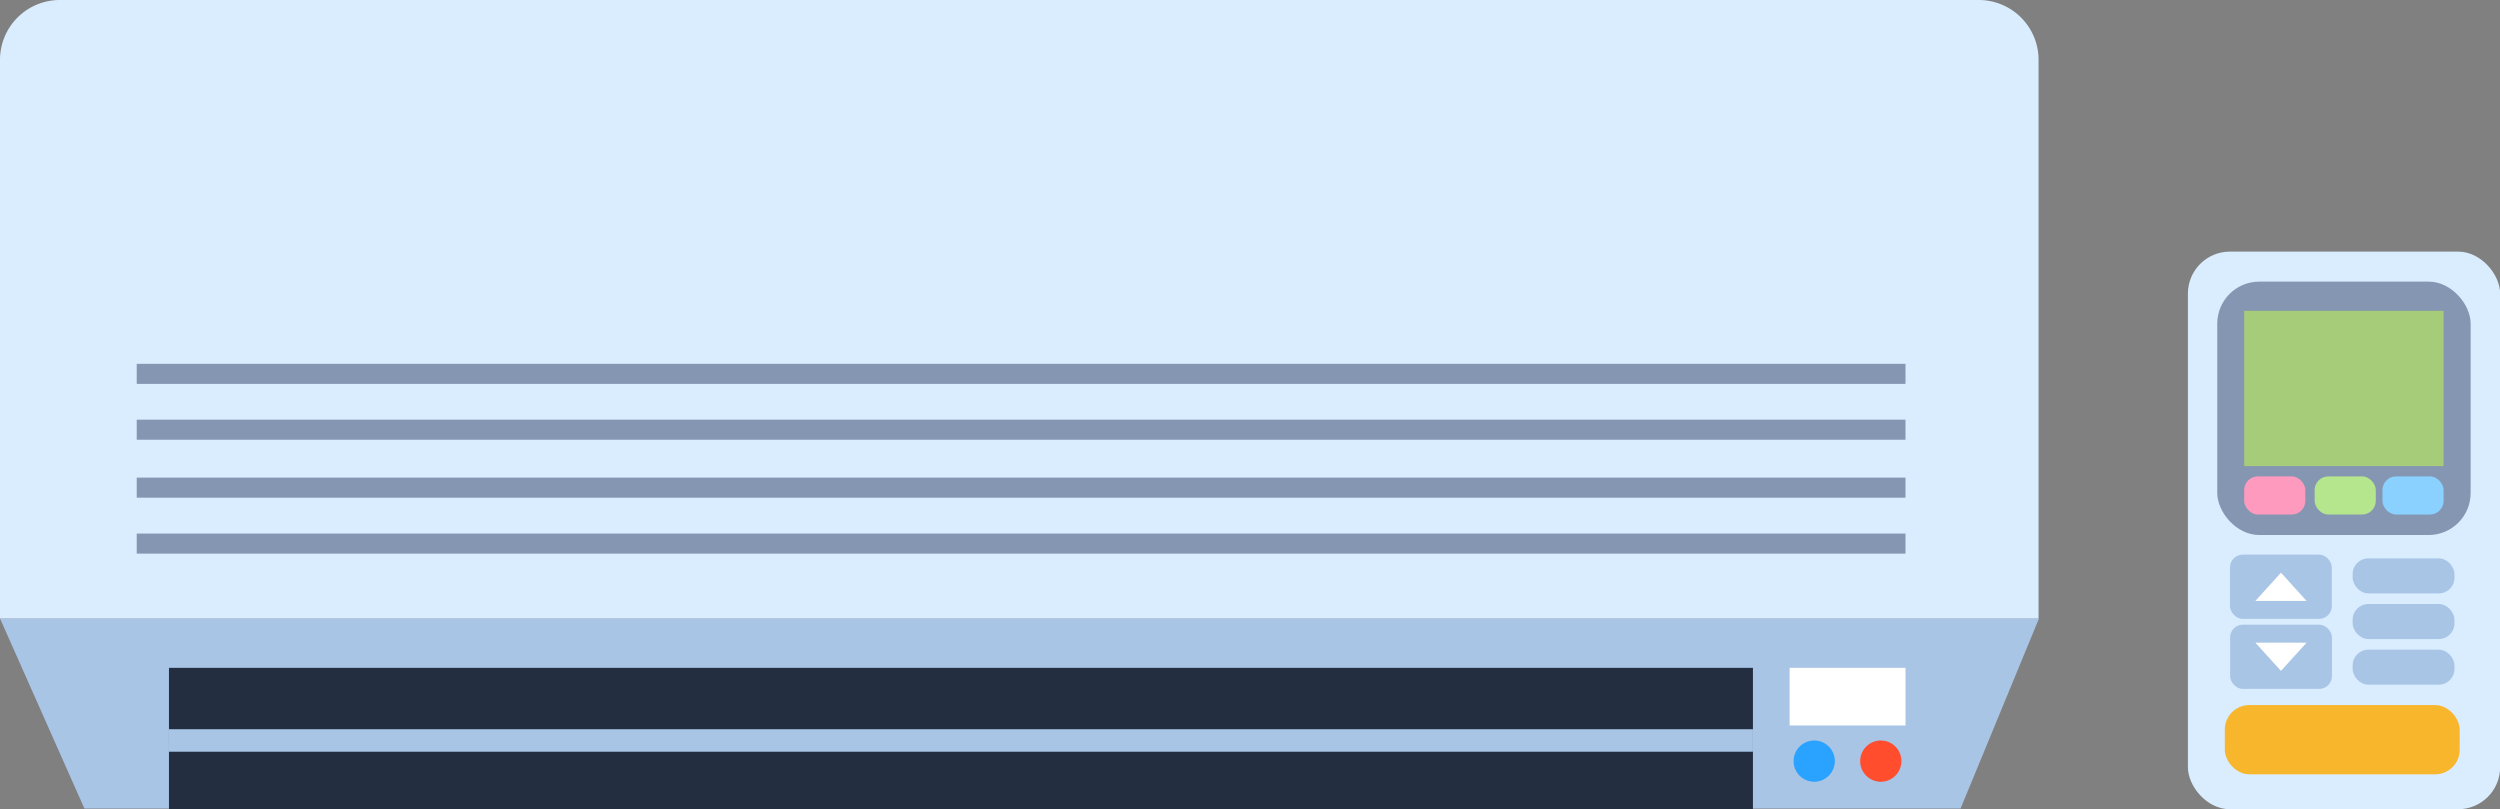 <svg xmlns="http://www.w3.org/2000/svg" viewBox="0 0 225.65 73.04"><rect x="0" y="0" width="225.65" height="73.04" fill="#808080" stroke="none"/><defs><style>.cls-1{fill:#a9c5e6;}.cls-2{fill:#d9edff;}.cls-3{fill:#232e40;}.cls-4{fill:#8496b1;}.cls-5{fill:#fff;}.cls-6{fill:#2aa2ff;}.cls-7{fill:#ff4d2e;}.cls-8{fill:#a6cc79;}.cls-9{fill:#f8b62d;}.cls-10{fill:#ff9abf;}.cls-11{fill:#b5e58d;}.cls-12{fill:#8bd1ff;}</style></defs><g id="レイヤー_2" data-name="レイヤー 2"><g id="レイヤー_1-2" data-name="レイヤー 1"><polygon class="cls-1" points="176.96 72.98 7.62 72.98 0 55.82 184.04 55.82 176.96 72.98"/><path class="cls-2" d="M5.4,0H178.64A5.4,5.4,0,0,1,184,5.4V55.82a0,0,0,0,1,0,0H0a0,0,0,0,1,0,0V5.4A5.4,5.4,0,0,1,5.4,0Z"/><rect class="cls-3" x="15.25" y="60.28" width="142.97" height="12.75"/><rect class="cls-4" x="12.34" y="32.84" width="159.65" height="1.81"/><rect class="cls-4" x="12.34" y="37.88" width="159.65" height="1.81"/><rect class="cls-4" x="12.34" y="43.11" width="159.65" height="1.81"/><rect class="cls-4" x="12.34" y="48.16" width="159.65" height="1.81"/><rect class="cls-1" x="15.25" y="65.82" width="142.97" height="2.03"/><rect class="cls-5" x="161.53" y="60.28" width="10.46" height="5.2"/><path class="cls-6" d="M165.61,68.69a1.86,1.86,0,1,1-1.85-1.85A1.85,1.85,0,0,1,165.61,68.69Z"/><path class="cls-7" d="M171.62,68.69a1.86,1.86,0,1,1-1.86-1.85A1.85,1.85,0,0,1,171.62,68.69Z"/><rect class="cls-2" x="197.48" y="22.71" width="28.18" height="50.33" rx="3.79"/><rect class="cls-4" x="200.13" y="25.42" width="22.87" height="22.87" rx="3.79"/><rect class="cls-8" x="202.56" y="28.05" width="18" height="14.02"/><rect class="cls-1" x="201.28" y="50.06" width="9.19" height="5.8" rx="1.15"/><rect class="cls-9" x="200.81" y="63.64" width="21.2" height="6.25" rx="2.21"/><rect class="cls-1" x="212.35" y="50.4" width="9.19" height="3.16" rx="1.41"/><rect class="cls-1" x="212.35" y="54.52" width="9.19" height="3.16" rx="1.41"/><rect class="cls-1" x="212.35" y="58.64" width="9.19" height="3.16" rx="1.41"/><rect class="cls-10" x="202.56" y="43" width="5.52" height="3.44" rx="1.23"/><rect class="cls-11" x="208.92" y="43" width="5.52" height="3.44" rx="1.23"/><rect class="cls-12" x="215.04" y="43" width="5.52" height="3.44" rx="1.23"/><polygon class="cls-5" points="205.88 51.69 203.57 54.24 208.19 54.24 205.88 51.69"/><rect class="cls-1" x="201.28" y="56.38" width="9.19" height="5.8" rx="1.15" transform="translate(411.76 118.56) rotate(180)"/><polygon class="cls-5" points="205.88 60.55 208.19 58.01 203.57 58.01 205.88 60.55"/></g></g></svg>